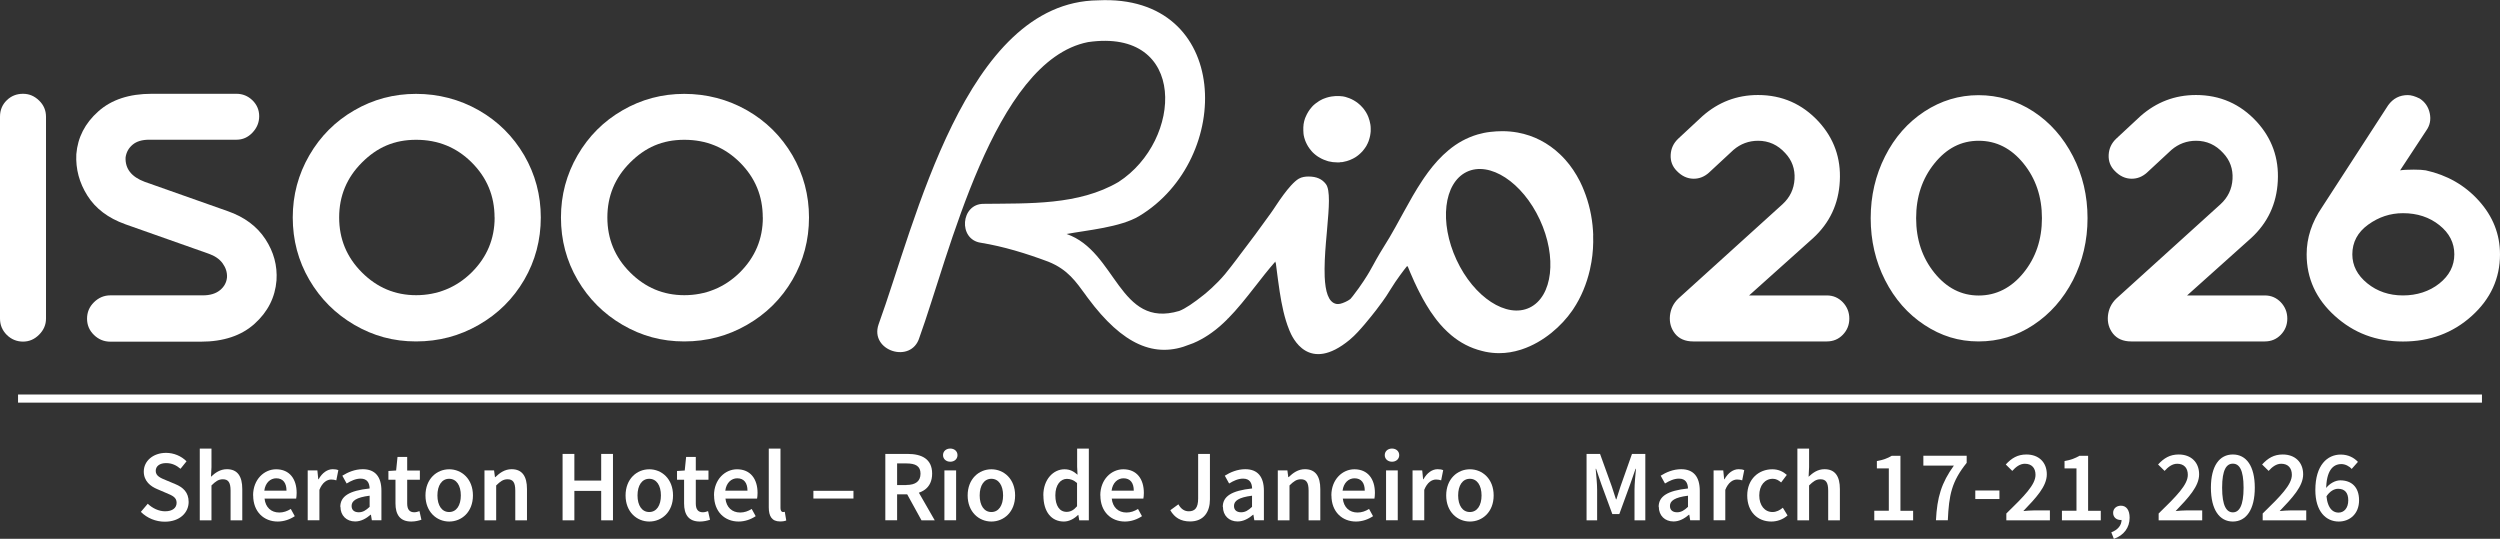 <?xml version="1.0" encoding="UTF-8"?>
<svg id="Camada_2" data-name="Camada 2" xmlns="http://www.w3.org/2000/svg" width="307.6" height="66.29" viewBox="0 0 307.6 66.29">
  <rect x="0" y="0" width="307.6" height="66.29" fill="#333333" stroke="none"/>
  <g id="ISOO">
    <g>
      <g>
        <path d="M196.03,28.94c0-.2-.02-.39-.03-.59-.11-1.7-.49-3.38-1.12-4.94-.06-.16-.13-.32-.2-.48-.09-.2-.18-.4-.28-.6-.51-1-1.11-1.9-1.8-2.67-.21-.24-.43-.46-.66-.68-1.46-1.39-3.23-2.31-5.2-2.67-.61-.11-1.24-.17-1.89-.17-.48,0-.98.03-1.48.09-.54.06-1.06.17-1.55.31-.68.2-1.32.47-1.91.79-.59.32-1.15.71-1.67,1.14-.94.78-1.77,1.7-2.52,2.71-.16.22-.32.44-.47.66-.09.12-.17.25-.25.37-.82,1.23-1.56,2.55-2.26,3.83-.11.19-.21.39-.32.58-.49.9-.97,1.77-1.44,2.57-.59,1.01-.56.87-1.21,1.98-.71,1.2-.81,1.48-1.29,2.29-.25.43-.97,1.61-2.03,2.97-.09.11-.19.24-.3.36-.32.26-.93.52-1.26.59-.09.02-.18.03-.26.03-.06,0-.11,0-.17-.01-.27-.04-.49-.17-.68-.37-.17-.18-.31-.43-.42-.72-.22-.58-.33-1.36-.37-2.25-.05-1.27.03-2.75.15-4.19.04-.46.08-.92.12-1.36.07-.77.13-1.51.18-2.2.04-.58.07-1.12.07-1.6,0-.96-.09-1.7-.38-2.07-.46-.6-1.12-.92-2.13-.92-.39,0-.82.05-1.2.27-.28.16-.61.46-.96.84-.6.66-1.25,1.56-1.79,2.38-.26.39-.5.76-.7,1.03-.23.31-.44.6-.64.88-.14.2-.28.39-.42.58-.62.85-1.15,1.59-1.8,2.43-.29.37-.58.77-.9,1.19-.13.18-.27.36-.41.55-.46.61-.94,1.23-1.43,1.83-1.13,1.36-2.46,2.44-2.64,2.58-1.25,1-2.27,1.69-3.02,1.98-7.44,2.21-7.69-7.34-13.86-9.47,2.54-.47,6.6-.82,8.91-2.19,11.7-7.01,11.41-27.37-5.04-26.56-16.36.18-22.48,27.46-27,39.87-1.13,3.26,4.03,4.91,5.02,1.63,3.64-10.03,9.13-34.07,20.75-36.36,12.28-1.78,11.67,12.1,3.75,17.21-4.91,2.88-10.99,2.62-16.58,2.69-2.84-.03-3.19,4.39-.35,4.79,2.76.45,5.55,1.3,8.3,2.33,2.42.98,3.38,2.45,4.64,4.16,0,0,0,0,0,0,0,0,0,0,0,.01.08.1.15.21.23.31,4.28,5.76,8.25,7.46,12.53,5.7.12-.05.24-.09.35-.13.02,0,.04-.02.06-.02.18-.08.36-.16.53-.24.63-.31,1.21-.66,1.76-1.06.69-.49,1.32-1.05,1.93-1.66,0-.02-.02-.05-.03-.07.02.01.04.03.06.04,1.19-1.2,2.27-2.57,3.37-3.98,0,0,0,0,.01-.01.79-1.02,1.61-2.07,2.49-3.07,0,.06.02.11.03.17.02.01.03.03.03.05.05.37.1.76.15,1.17.04.27.07.56.11.84.06.48.13.97.21,1.47.25,1.62.59,3.28,1.15,4.65.02.04.04.09.05.13,0,0,0,0,0,0,.35.87,2.35,5.33,7.41,1.15.72-.6,1.33-1.31,1.87-1.94.31-.36.54-.64.79-.96.29-.36.82-1.02,1.39-1.82.27-.38.62-.87,1.01-1.53.69-1.14,1.67-2.41,1.96-2.77.04-.05.12-.04.14.02.1.24.2.49.3.73.17.4.34.79.52,1.18.02.05.04.1.07.14.18.4.37.79.57,1.17.25.5.52.98.8,1.45.33.56.68,1.09,1.06,1.59.08.11.16.21.24.32.54.69,1.14,1.31,1.79,1.86,1.08.9,2.32,1.57,3.78,1.93.14.03.28.07.42.1.54.11,1.1.17,1.65.17.02,0,.03,0,.05,0,.9,0,1.77-.15,2.6-.41.06-.02.13-.04.19-.06,2.7-.9,4.91-2.92,6.17-4.74,0,0,.01-.02.02-.03.04-.06.09-.13.13-.19.96-1.44,1.64-3.09,2.04-4.83.07-.32.13-.64.19-.96.18-1.07.25-2.17.21-3.26ZM188.21,37.85c-2.83,1.36-6.86-1.27-9-5.88-2.14-4.61-1.58-9.45,1.25-10.82,2.83-1.36,6.86,1.27,9,5.88,2.14,4.61,1.58,9.45-1.25,10.82Z" style="fill: #fff;"/>
        <path d="M160.37,16.1s0,.06,0,.1c0,.02,0,.04,0,.06,0,.03,0,.07.01.1,0,.02,0,.05,0,.07,0,.04.01.08.02.13,0,.01,0,.03,0,.04.02.12.05.24.08.35.03.12.07.23.11.34.03.07.06.15.09.22.16.36.37.7.63,1,0,.01.02.02.03.04.05.06.11.12.16.18,0,0,0,0,0,0,.06.06.12.12.18.17.06.06.12.11.19.16.06.05.13.1.2.15.06.04.11.08.17.11.03.02.06.04.09.05.15.09.31.18.48.25.03.02.07.03.1.04.13.05.26.1.39.14.05.02.11.03.16.05.35.09.7.13,1.06.13h.3s.05-.01.07-.02c.04,0,.08,0,.12-.01.02,0,.03,0,.04,0,.02,0,.04,0,.05,0,.03,0,.06,0,.09-.01.18-.03.35-.07.52-.12.13-.04.26-.08.38-.13.11-.05.22-.1.33-.15.03-.02.07-.03.1-.05.08-.04.16-.09.23-.13.02-.01.04-.03.06-.04.03-.02.06-.04.09-.06.02-.02.05-.03.07-.05h0s0,0,0,0c0,0,0,0,0,0,0,0,0,0,0,0,.04-.03.08-.06.12-.09.02-.02.04-.03.06-.05.02-.01.04-.03.05-.04.03-.03.06-.05.09-.08.03-.03.06-.05.09-.08.08-.07.15-.15.22-.22.03-.03.05-.06.08-.09.14-.17.27-.34.39-.53.02-.03.04-.07.06-.1.02-.04.04-.08.06-.12.02-.04.04-.08.06-.12.02-.03.03-.06.05-.09,0,0,0-.01,0-.02.02-.04.04-.09.06-.13.01-.03.02-.06.03-.08.02-.06.04-.12.06-.18.03-.08.05-.16.07-.24,0,0,0,0,0,0,.02-.09.04-.17.06-.26.02-.09.03-.18.04-.26.01-.08.02-.17.03-.26h0c0-.09,0-.17,0-.26,0-.05,0-.09,0-.14,0-.31-.06-.62-.14-.92-.04-.15-.09-.31-.15-.46-.08-.2-.17-.39-.28-.57-.06-.09-.11-.18-.18-.27-.08-.12-.17-.23-.27-.34-.17-.19-.35-.37-.55-.52-.32-.25-.68-.46-1.07-.61-.16-.06-.31-.11-.48-.16-.05-.01-.1-.02-.14-.03-.03,0-.06-.01-.1-.02-.03,0-.05-.01-.08-.02-.01,0-.03,0-.04,0,0,0,0,0,0,0-.02,0-.04,0-.05,0-.06,0-.12-.02-.18-.02,0,0-.01,0-.02,0-.04,0-.09,0-.13-.01-.03,0-.06,0-.1,0-.03,0-.06,0-.08,0-.04,0-.07,0-.11,0h-.02c-.12,0-.24,0-.35.02-.42.03-.82.13-1.2.28-.04.02-.08.03-.13.05-.02.01-.05.02-.07.03-.08.04-.17.08-.25.13-.04.02-.09.05-.13.07-.04.02-.08.05-.12.08,0,0-.02.01-.03.02-.09.06-.18.12-.26.18,0,0,0,0,0,0-.05.03-.09.07-.13.1-.04.04-.09.07-.13.11-.03.03-.07.06-.1.09-.03.03-.06.05-.08.08-.02.03-.05.05-.07.08-.03.03-.05.05-.07.08-.01.01-.02.02-.03.04-.05.06-.1.11-.14.17-.03.04-.06.08-.09.12,0,0,0,0,0,.01-.03.04-.05.07-.08.11-.02.03-.04.05-.05.08-.06.08-.11.17-.15.26-.02.04-.04.08-.06.12-.05.1-.1.2-.14.31-.02.04-.03.08-.05.12-.04.11-.07.22-.1.33-.02.08-.04.16-.05.24,0,.04-.01.07-.02.11,0,.04-.02.09-.02.13,0,0,0,0,0,.01,0,.03,0,.05,0,.08,0,.06-.01.12-.02.17,0,.03,0,.06,0,.09,0,.03,0,.06,0,.09,0,.1,0,.19,0,.29,0,.03,0,.06,0,.08Z" style="fill: #fff;"/>
      </g>
      <g>
        <g>
          <path d="M36.02,26.76c0-2.75.68-5.3,2.04-7.65,1.36-2.35,3.21-4.2,5.54-5.54,2.33-1.35,4.86-2.02,7.59-2.02s5.35.67,7.72,2.02c2.36,1.35,4.22,3.2,5.59,5.54,1.36,2.35,2.04,4.9,2.04,7.65s-.68,5.34-2.04,7.67c-1.36,2.33-3.22,4.18-5.59,5.54-2.36,1.36-4.93,2.04-7.72,2.04s-5.25-.68-7.59-2.04c-2.33-1.36-4.18-3.21-5.54-5.54-1.36-2.33-2.04-4.89-2.04-7.67ZM60.85,26.76c0-2.64-.93-4.89-2.8-6.76-1.87-1.87-4.15-2.8-6.85-2.8s-4.8.93-6.67,2.8c-1.87,1.87-2.8,4.12-2.8,6.76s.93,4.89,2.8,6.76c1.87,1.87,4.09,2.8,6.67,2.8s4.94-.93,6.83-2.8c1.88-1.87,2.83-4.12,2.83-6.76ZM69.02,26.76c0-2.75.68-5.3,2.04-7.65,1.36-2.35,3.21-4.2,5.54-5.54,2.33-1.35,4.86-2.02,7.59-2.02s5.35.67,7.72,2.02c2.36,1.35,4.22,3.2,5.59,5.54,1.36,2.35,2.04,4.9,2.04,7.65s-.68,5.34-2.04,7.67c-1.36,2.33-3.22,4.18-5.59,5.54-2.36,1.36-4.93,2.04-7.72,2.04s-5.25-.68-7.59-2.04c-2.33-1.36-4.18-3.21-5.54-5.54-1.36-2.33-2.04-4.89-2.04-7.67ZM93.85,26.76c0-2.64-.93-4.89-2.8-6.76-1.87-1.87-4.15-2.8-6.85-2.8s-4.8.93-6.67,2.8c-1.87,1.87-2.8,4.12-2.8,6.76s.93,4.89,2.8,6.76c1.87,1.87,4.09,2.8,6.67,2.8s4.94-.93,6.83-2.8c1.88-1.87,2.83-4.12,2.83-6.76Z" style="fill: #fff;"/>
          <path d="M0,14.36c0-.81.28-1.49.83-2.02.55-.54,1.22-.8,2-.8s1.41.28,1.98.83c.57.55.85,1.22.85,2v24.83c0,.75-.28,1.41-.85,1.98-.57.57-1.22.85-1.98.85s-1.45-.28-2-.83c-.55-.55-.83-1.22-.83-2V14.36Z" style="fill: #fff;"/>
          <path d="M15.39,27.58c-2.09-.75-3.63-1.92-4.63-3.5-1-1.58-1.46-3.28-1.37-5.11.17-2.06,1.07-3.81,2.7-5.26,1.62-1.45,3.81-2.17,6.57-2.17h10.44c.75,0,1.41.27,1.96.8.55.54.83,1.19.83,1.96s-.28,1.44-.83,2.02c-.55.58-1.2.87-1.96.87h-10.74c-.87,0-1.55.2-2.04.61-.49.41-.78.93-.87,1.57-.06,1.39.72,2.39,2.35,3l10.22,3.61c2.06.72,3.6,1.87,4.63,3.44,1.03,1.57,1.49,3.26,1.37,5.09-.17,2.09-1.07,3.86-2.7,5.33-1.62,1.46-3.83,2.2-6.61,2.2h-11.13c-.78,0-1.46-.28-2.02-.83-.57-.55-.85-1.22-.85-2s.28-1.46.85-2.02,1.24-.85,2.02-.85h11.39c.87,0,1.57-.21,2.09-.63.52-.42.81-.95.87-1.59.03-.61-.15-1.18-.54-1.72-.39-.54-.98-.93-1.76-1.2l-10.22-3.61Z" style="fill: #fff;"/>
        </g>
        <path d="M215.25,36.35h9.52c.78,0,1.43.28,1.97.84.53.56.8,1.23.8,2.01s-.27,1.44-.8,1.99c-.53.55-1.19.82-1.97.82h-16.44c-.98,0-1.72-.32-2.23-.95-.5-.63-.71-1.37-.63-2.21.09-.84.43-1.54,1.04-2.12l12.8-11.59c.92-.84,1.42-1.87,1.49-3.11.07-1.24-.31-2.31-1.15-3.2-.92-1.01-2.03-1.51-3.33-1.51-1.15,0-2.16.38-3.03,1.12l-3.03,2.81c-.55.49-1.17.74-1.86.74-.78,0-1.47-.32-2.08-.95-.55-.55-.8-1.21-.76-1.99.04-.78.35-1.44.93-1.99l2.98-2.77c1.96-1.73,4.24-2.6,6.83-2.6,2.97,0,5.46,1.1,7.48,3.29,1.87,2.05,2.74,4.48,2.59,7.29-.14,2.81-1.24,5.15-3.29,7.03l-7.87,7.05ZM230.17,26.84c0-2.74.59-5.28,1.77-7.61,1.18-2.34,2.8-4.17,4.84-5.51,2.05-1.34,4.27-2.01,6.66-2.01s4.7.67,6.75,2.01c2.05,1.34,3.67,3.18,4.87,5.51,1.2,2.34,1.79,4.87,1.79,7.61s-.6,5.31-1.79,7.63c-1.2,2.32-2.82,4.16-4.87,5.51-2.05,1.36-4.3,2.03-6.75,2.03s-4.61-.68-6.66-2.03c-2.05-1.35-3.66-3.19-4.84-5.51-1.18-2.32-1.77-4.87-1.77-7.63ZM251.24,26.84c0-2.62-.76-4.87-2.27-6.73-1.51-1.86-3.35-2.79-5.51-2.79s-3.95.93-5.45,2.79c-1.5,1.86-2.25,4.1-2.25,6.73s.75,4.87,2.25,6.73c1.5,1.86,3.32,2.79,5.45,2.79s4-.93,5.51-2.79c1.51-1.86,2.27-4.1,2.27-6.73ZM269.14,36.35h9.52c.78,0,1.43.28,1.97.84.53.56.8,1.23.8,2.01s-.27,1.44-.8,1.99c-.53.55-1.19.82-1.97.82h-16.44c-.98,0-1.72-.32-2.23-.95-.5-.63-.71-1.37-.63-2.21.09-.84.43-1.54,1.04-2.12l12.8-11.59c.92-.84,1.42-1.87,1.49-3.11.07-1.24-.31-2.31-1.15-3.2-.92-1.01-2.03-1.51-3.33-1.51-1.15,0-2.16.38-3.03,1.12l-3.03,2.81c-.55.49-1.17.74-1.86.74-.78,0-1.47-.32-2.08-.95-.55-.55-.8-1.21-.76-1.99.04-.78.35-1.44.93-1.99l2.98-2.77c1.96-1.73,4.24-2.6,6.83-2.6,2.97,0,5.46,1.1,7.48,3.29,1.87,2.05,2.74,4.48,2.59,7.29-.14,2.81-1.24,5.15-3.29,7.03l-7.87,7.05ZM307.6,31.29c0,2.97-1.16,5.5-3.48,7.59-2.32,2.09-5.14,3.14-8.46,3.14s-6.05-1.05-8.37-3.14c-2.32-2.09-3.48-4.62-3.48-7.59,0-2.02.63-3.95,1.9-5.8l8.13-12.54c.61-.84,1.41-1.25,2.42-1.25.4,0,.89.14,1.47.43.66.43,1.07,1.04,1.23,1.82.16.78.02,1.47-.41,2.08l-3.24,4.93c.37-.06.94-.09,1.69-.09.63,0,1.12.03,1.47.09,2.62.58,4.8,1.82,6.53,3.74,1.73,1.92,2.6,4.12,2.6,6.6ZM289.43,31.29c0,1.38.61,2.57,1.84,3.57,1.22.99,2.69,1.49,4.39,1.49s3.25-.49,4.48-1.47c1.23-.98,1.84-2.18,1.84-3.59s-.61-2.61-1.84-3.59c-1.23-.98-2.72-1.47-4.48-1.47-1.56,0-2.98.47-4.28,1.41-1.3.94-1.95,2.16-1.95,3.66Z" style="fill: #fff;"/>
      </g>
      <line x1="2.22" y1="49.04" x2="305.38" y2="49.04" style="fill: #fff; stroke: #fff; stroke-miterlimit: 10;"/>
      <g>
        <path d="M17.34,62.97l.84-.99c.58.56,1.37.93,2.13.93.92,0,1.42-.42,1.42-1.05,0-.67-.53-.89-1.27-1.2l-1.12-.48c-.8-.33-1.65-.97-1.65-2.16,0-1.3,1.15-2.3,2.74-2.3.95,0,1.88.39,2.52,1.04l-.74.92c-.52-.44-1.07-.7-1.77-.7-.77,0-1.28.36-1.28.96,0,.64.62.88,1.3,1.16l1.1.46c.97.4,1.65,1.02,1.65,2.2,0,1.32-1.1,2.43-2.93,2.43-1.1,0-2.17-.43-2.94-1.2Z" style="fill: #fff;"/>
        <path d="M24.58,55.2h1.44v2.28l-.06,1.18c.51-.48,1.12-.93,1.96-.93,1.31,0,1.89.89,1.89,2.44v3.85h-1.44v-3.66c0-1.01-.29-1.39-.95-1.39-.54,0-.89.26-1.4.76v4.29h-1.44v-8.82Z" style="fill: #fff;"/>
        <path d="M31.14,60.96c0-1.99,1.38-3.22,2.83-3.22,1.66,0,2.53,1.2,2.53,2.91,0,.27-.03.55-.06.7h-3.89c.12,1.09.82,1.71,1.81,1.71.52,0,.97-.16,1.42-.44l.49.89c-.58.39-1.32.66-2.1.66-1.69,0-3.02-1.19-3.02-3.21ZM35.25,60.37c0-.94-.42-1.52-1.26-1.52-.71,0-1.34.53-1.47,1.52h2.73Z" style="fill: #fff;"/>
        <path d="M37.87,57.88h1.18l.11,1.09h.04c.44-.8,1.09-1.24,1.74-1.24.31,0,.51.04.69.12l-.25,1.25c-.21-.06-.37-.1-.63-.1-.49,0-1.08.33-1.45,1.27v3.74h-1.44v-6.13Z" style="fill: #fff;"/>
        <path d="M41.87,62.37c0-1.31,1.09-2,3.61-2.27-.02-.66-.28-1.21-1.11-1.21-.61,0-1.18.27-1.72.6l-.53-.96c.67-.42,1.54-.8,2.52-.8,1.53,0,2.29.94,2.29,2.65v3.63h-1.18l-.11-.68h-.04c-.55.47-1.18.83-1.9.83-1.07,0-1.81-.73-1.81-1.8ZM45.48,62.37v-1.38c-1.66.21-2.22.64-2.22,1.26,0,.54.37.78.88.78s.88-.24,1.33-.66Z" style="fill: #fff;"/>
        <path d="M48.66,61.95v-2.92h-.87v-1.08l.95-.06.17-1.67h1.19v1.67h1.56v1.14h-1.56v2.92c0,.72.28,1.08.87,1.08.21,0,.46-.07.64-.14l.24,1.06c-.33.11-.76.22-1.25.22-1.41,0-1.94-.89-1.94-2.22Z" style="fill: #fff;"/>
        <path d="M52.35,60.96c0-2.04,1.39-3.22,2.92-3.22s2.92,1.18,2.92,3.22-1.39,3.21-2.92,3.21-2.92-1.18-2.92-3.21ZM56.7,60.96c0-1.23-.54-2.05-1.44-2.05s-1.44.82-1.44,2.05.54,2.04,1.44,2.04,1.44-.81,1.44-2.04Z" style="fill: #fff;"/>
        <path d="M59.61,57.88h1.18l.11.83h.04c.55-.53,1.17-.98,2.01-.98,1.31,0,1.89.89,1.89,2.44v3.85h-1.44v-3.66c0-1.01-.29-1.39-.95-1.39-.54,0-.89.26-1.4.76v4.29h-1.44v-6.13Z" style="fill: #fff;"/>
        <path d="M69.22,55.85h1.45v3.28h3.3v-3.28h1.45v8.17h-1.45v-3.62h-3.3v3.62h-1.45v-8.17Z" style="fill: #fff;"/>
        <path d="M76.97,60.96c0-2.04,1.39-3.22,2.92-3.22s2.92,1.18,2.92,3.22-1.39,3.21-2.92,3.21-2.92-1.18-2.92-3.21ZM81.32,60.96c0-1.23-.54-2.05-1.44-2.05s-1.44.82-1.44,2.05.54,2.04,1.44,2.04,1.44-.81,1.44-2.04Z" style="fill: #fff;"/>
        <path d="M84.17,61.95v-2.92h-.87v-1.08l.95-.06.17-1.67h1.19v1.67h1.56v1.14h-1.56v2.92c0,.72.28,1.08.87,1.08.21,0,.46-.07.64-.14l.24,1.06c-.33.11-.76.22-1.25.22-1.41,0-1.94-.89-1.94-2.22Z" style="fill: #fff;"/>
        <path d="M87.85,60.96c0-1.99,1.38-3.22,2.83-3.22,1.66,0,2.53,1.2,2.53,2.91,0,.27-.03.55-.06.7h-3.89c.12,1.09.82,1.71,1.81,1.71.52,0,.97-.16,1.42-.44l.49.89c-.58.39-1.32.66-2.1.66-1.69,0-3.02-1.19-3.02-3.21ZM91.97,60.37c0-.94-.42-1.52-1.26-1.52-.71,0-1.34.53-1.47,1.52h2.73Z" style="fill: #fff;"/>
        <path d="M94.59,62.44v-7.24h1.44v7.32c0,.35.16.48.31.48.06,0,.11,0,.22-.03l.18,1.07c-.17.07-.41.12-.76.12-1.02,0-1.39-.66-1.39-1.73Z" style="fill: #fff;"/>
        <path d="M100.08,60.39h4.93v.95h-4.93v-.95Z" style="fill: #fff;"/>
        <path d="M108.93,55.85h2.75c1.7,0,3.01.6,3.01,2.42s-1.31,2.55-3.01,2.55h-1.3v3.19h-1.45v-8.17ZM111.53,59.67c1.12,0,1.73-.46,1.73-1.39s-.61-1.26-1.73-1.26h-1.15v2.66h1.15ZM111.41,60.44l1.05-.86,2.55,4.44h-1.63l-1.97-3.58Z" style="fill: #fff;"/>
        <path d="M116.03,56c0-.48.38-.81.89-.81s.89.33.89.81-.38.81-.89.81-.89-.34-.89-.81ZM116.2,57.88h1.44v6.13h-1.44v-6.13Z" style="fill: #fff;"/>
        <path d="M119.06,60.96c0-2.04,1.39-3.22,2.92-3.22s2.92,1.18,2.92,3.22-1.39,3.21-2.92,3.21-2.92-1.18-2.92-3.21ZM123.42,60.96c0-1.23-.54-2.05-1.44-2.05s-1.44.82-1.44,2.05.54,2.04,1.44,2.04,1.44-.81,1.44-2.04Z" style="fill: #fff;"/>
        <path d="M128.37,60.96c0-2,1.25-3.22,2.6-3.22.69,0,1.13.26,1.61.67l-.05-.99v-2.22h1.44v8.82h-1.18l-.11-.66h-.04c-.45.45-1.08.81-1.74.81-1.53,0-2.52-1.19-2.52-3.21ZM132.52,62.29v-2.86c-.42-.37-.83-.51-1.25-.51-.78,0-1.42.74-1.42,2.02s.51,2.04,1.39,2.04c.47,0,.87-.21,1.28-.69Z" style="fill: #fff;"/>
        <path d="M135.38,60.96c0-1.99,1.38-3.22,2.83-3.22,1.66,0,2.53,1.2,2.53,2.91,0,.27-.03.55-.06.7h-3.89c.12,1.09.82,1.71,1.81,1.71.52,0,.97-.16,1.42-.44l.49.89c-.58.39-1.32.66-2.1.66-1.69,0-3.02-1.19-3.02-3.21ZM139.5,60.37c0-.94-.42-1.52-1.26-1.52-.71,0-1.34.53-1.47,1.52h2.73Z" style="fill: #fff;"/>
        <path d="M143.99,62.78l1-.73c.33.6.77.86,1.27.86.76,0,1.16-.41,1.16-1.58v-5.48h1.45v5.6c0,1.49-.73,2.71-2.44,2.71-1.14,0-1.92-.47-2.44-1.39Z" style="fill: #fff;"/>
        <path d="M150.45,62.37c0-1.31,1.09-2,3.61-2.27-.02-.66-.28-1.21-1.11-1.21-.61,0-1.18.27-1.72.6l-.53-.96c.67-.42,1.54-.8,2.52-.8,1.53,0,2.29.94,2.29,2.65v3.63h-1.18l-.11-.68h-.04c-.55.47-1.18.83-1.9.83-1.07,0-1.81-.73-1.81-1.8ZM154.05,62.37v-1.38c-1.66.21-2.22.64-2.22,1.26,0,.54.37.78.88.78s.88-.24,1.33-.66Z" style="fill: #fff;"/>
        <path d="M157.22,57.88h1.18l.11.83h.04c.55-.53,1.17-.98,2.01-.98,1.31,0,1.89.89,1.89,2.44v3.85h-1.44v-3.66c0-1.01-.29-1.39-.95-1.39-.54,0-.89.26-1.4.76v4.29h-1.44v-6.13Z" style="fill: #fff;"/>
        <path d="M163.81,60.96c0-1.99,1.38-3.22,2.83-3.22,1.66,0,2.53,1.2,2.53,2.91,0,.27-.03.55-.06.7h-3.89c.12,1.09.82,1.71,1.81,1.71.52,0,.97-.16,1.42-.44l.49.89c-.58.39-1.32.66-2.1.66-1.69,0-3.02-1.19-3.02-3.21ZM167.92,60.37c0-.94-.42-1.52-1.26-1.52-.71,0-1.34.53-1.47,1.52h2.73Z" style="fill: #fff;"/>
        <path d="M170.38,56c0-.48.38-.81.89-.81s.89.33.89.81-.38.81-.89.81-.89-.34-.89-.81ZM170.54,57.88h1.44v6.13h-1.44v-6.13Z" style="fill: #fff;"/>
        <path d="M173.81,57.88h1.18l.11,1.09h.04c.44-.8,1.09-1.24,1.74-1.24.31,0,.51.04.69.12l-.25,1.25c-.21-.06-.37-.1-.63-.1-.49,0-1.08.33-1.45,1.27v3.74h-1.44v-6.13Z" style="fill: #fff;"/>
        <path d="M177.94,60.96c0-2.04,1.39-3.22,2.92-3.22s2.92,1.18,2.92,3.22-1.39,3.21-2.92,3.21-2.92-1.18-2.92-3.21ZM182.29,60.96c0-1.23-.54-2.05-1.44-2.05s-1.44.82-1.44,2.05.54,2.04,1.44,2.04,1.44-.81,1.44-2.04Z" style="fill: #fff;"/>
        <path d="M195.23,55.85h1.64l1.44,3.99c.18.52.34,1.07.52,1.6h.05c.18-.53.33-1.08.51-1.6l1.41-3.99h1.64v8.17h-1.33v-3.74c0-.75.11-1.84.18-2.6h-.05l-.66,1.9-1.34,3.67h-.86l-1.35-3.67-.65-1.9h-.05c.07.76.18,1.84.18,2.6v3.74h-1.3v-8.17Z" style="fill: #fff;"/>
        <path d="M204.08,62.37c0-1.31,1.09-2,3.61-2.27-.02-.66-.28-1.21-1.11-1.21-.61,0-1.18.27-1.72.6l-.53-.96c.67-.42,1.54-.8,2.52-.8,1.53,0,2.29.94,2.29,2.65v3.63h-1.18l-.11-.68h-.04c-.55.47-1.18.83-1.9.83-1.07,0-1.81-.73-1.81-1.8ZM207.69,62.37v-1.38c-1.66.21-2.22.64-2.22,1.26,0,.54.37.78.88.78s.88-.24,1.33-.66Z" style="fill: #fff;"/>
        <path d="M210.85,57.88h1.18l.11,1.09h.04c.44-.8,1.09-1.24,1.74-1.24.31,0,.51.04.69.12l-.25,1.25c-.21-.06-.37-.1-.63-.1-.49,0-1.08.33-1.45,1.27v3.74h-1.44v-6.13Z" style="fill: #fff;"/>
        <path d="M214.98,60.96c0-2.04,1.44-3.22,3.08-3.22.78,0,1.35.3,1.79.69l-.7.93c-.32-.28-.63-.45-1.02-.45-.99,0-1.67.82-1.67,2.05s.67,2.04,1.63,2.04c.48,0,.92-.23,1.27-.53l.58.95c-.57.51-1.3.75-2,.75-1.67,0-2.96-1.18-2.96-3.21Z" style="fill: #fff;"/>
        <path d="M221.15,55.2h1.44v2.28l-.06,1.18c.51-.48,1.12-.93,1.96-.93,1.31,0,1.89.89,1.89,2.44v3.85h-1.44v-3.66c0-1.01-.29-1.39-.95-1.39-.54,0-.89.26-1.4.76v4.29h-1.44v-8.82Z" style="fill: #fff;"/>
        <path d="M230.62,62.84h1.78v-5.21h-1.47v-.9c.79-.14,1.33-.35,1.83-.65h1.07v6.77h1.56v1.17h-4.78v-1.17Z" style="fill: #fff;"/>
        <path d="M240.41,57.29h-3.76v-1.22h5.33v.88c-1.86,2.31-2.18,3.96-2.32,7.06h-1.46c.14-2.82.67-4.6,2.21-6.73Z" style="fill: #fff;"/>
        <path d="M243.04,60.35h2.97v1.05h-2.97v-1.05Z" style="fill: #fff;"/>
        <path d="M246.86,63.18c2.2-2.14,3.59-3.54,3.59-4.75,0-.84-.46-1.37-1.31-1.37-.61,0-1.12.4-1.55.88l-.8-.79c.72-.78,1.45-1.23,2.54-1.23,1.52,0,2.51.96,2.51,2.44s-1.31,2.87-2.89,4.52c.42-.04.94-.08,1.33-.08h1.94v1.22h-5.36v-.83Z" style="fill: #fff;"/>
        <path d="M253.71,62.84h1.78v-5.21h-1.47v-.9c.79-.14,1.33-.35,1.83-.65h1.07v6.77h1.56v1.17h-4.78v-1.17Z" style="fill: #fff;"/>
        <path d="M259.77,65.5c.82-.31,1.27-.88,1.27-1.55l-.07-1.08.55.89c-.16.16-.37.22-.59.22-.49,0-.93-.31-.93-.88,0-.54.43-.88.96-.88.68,0,1.07.55,1.07,1.48,0,1.22-.71,2.17-1.94,2.6l-.31-.79Z" style="fill: #fff;"/>
        <path d="M265.6,63.18c2.2-2.14,3.59-3.54,3.59-4.75,0-.84-.46-1.37-1.31-1.37-.61,0-1.12.4-1.55.88l-.8-.79c.72-.78,1.45-1.23,2.54-1.23,1.52,0,2.51.96,2.51,2.44s-1.31,2.87-2.89,4.52c.42-.04.94-.08,1.33-.08h1.94v1.22h-5.36v-.83Z" style="fill: #fff;"/>
        <path d="M272.03,60.01c0-2.68,1.05-4.09,2.7-4.09s2.7,1.41,2.7,4.09-1.05,4.16-2.7,4.16-2.7-1.47-2.7-4.16ZM276.05,60.01c0-2.25-.55-2.96-1.32-2.96s-1.32.71-1.32,2.96.55,3.03,1.32,3.03,1.32-.78,1.32-3.03Z" style="fill: #fff;"/>
        <path d="M278.4,63.18c2.2-2.14,3.59-3.54,3.59-4.75,0-.84-.46-1.37-1.31-1.37-.61,0-1.12.4-1.55.88l-.8-.79c.72-.78,1.45-1.23,2.54-1.23,1.52,0,2.51.96,2.51,2.44s-1.31,2.87-2.89,4.52c.42-.04.94-.08,1.33-.08h1.94v1.22h-5.36v-.83Z" style="fill: #fff;"/>
        <path d="M284.88,60.29c0-3.08,1.49-4.36,3.12-4.36.95,0,1.65.4,2.12.9l-.77.87c-.29-.34-.79-.6-1.27-.6-1.03,0-1.87.8-1.87,3.19,0,1.96.63,2.78,1.53,2.78.66,0,1.19-.54,1.19-1.51s-.46-1.42-1.25-1.42c-.46,0-1.02.27-1.47.99l-.06-1.01c.45-.63,1.2-1.02,1.79-1.02,1.37,0,2.32.8,2.32,2.46s-1.14,2.61-2.5,2.61c-1.55,0-2.88-1.21-2.88-3.88Z" style="fill: #fff;"/>
      </g>
    </g>
  </g>
</svg>